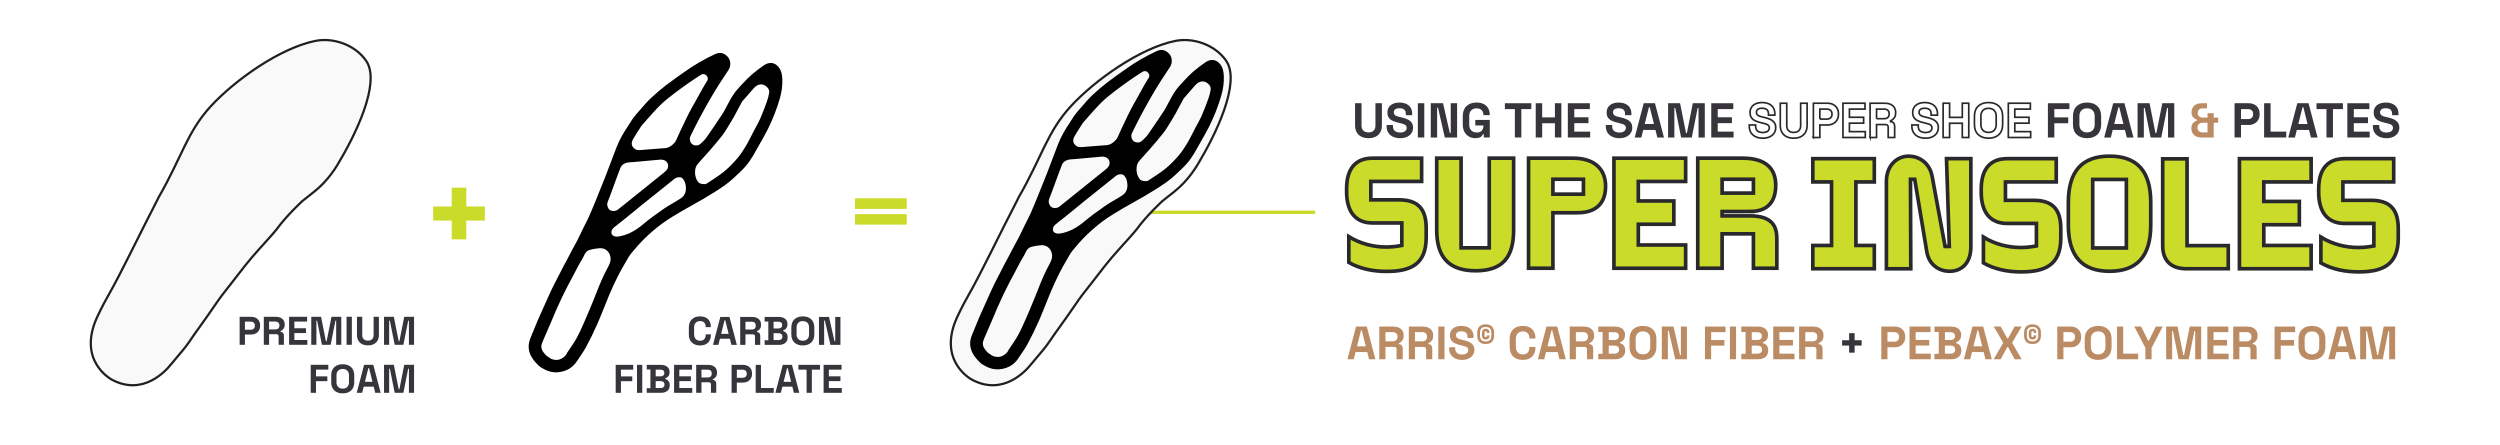 <svg viewBox="0 0 741.265 132.026" height="132.026" width="741.265" xmlns="http://www.w3.org/2000/svg" id="uuid-df7cc7f0-87d3-4d62-b1c7-7a55c96ab355"><defs><style>.uuid-7c90b7d4-3239-46b6-838d-6ae6032c968d{fill:#f9f9f9;stroke:#221f1f;stroke-width:.667px;}.uuid-7c90b7d4-3239-46b6-838d-6ae6032c968d,.uuid-29063565-6811-4096-8756-953407378161,.uuid-88e2ad14-8ba0-456e-9966-a0131cb848ce,.uuid-1a106cba-3459-4110-994a-95802063b9ce{stroke-miterlimit:10;}.uuid-29063565-6811-4096-8756-953407378161{stroke:#cbdb29;}.uuid-29063565-6811-4096-8756-953407378161,.uuid-1a106cba-3459-4110-994a-95802063b9ce{fill:none;}.uuid-77d50e42-67cf-41f7-9fd1-8889fa44d81a{fill:#37353b;}.uuid-88e2ad14-8ba0-456e-9966-a0131cb848ce{stroke-width:1.083px;}.uuid-88e2ad14-8ba0-456e-9966-a0131cb848ce,.uuid-1a106cba-3459-4110-994a-95802063b9ce{stroke:#29292d;}.uuid-88e2ad14-8ba0-456e-9966-a0131cb848ce,.uuid-e7f3d4ba-a2b9-443a-a5d6-42a56cbdb5ff{fill:#cbdb29;}.uuid-1a106cba-3459-4110-994a-95802063b9ce{stroke-width:.5px;}.uuid-8c8de8c0-40ff-4d13-b9f0-13861c080d85{fill:#bb8b64;}.uuid-ae75e5ad-78a5-4026-b035-52b707253254{fill:#fff;}</style></defs><rect height="144.967" width="753.616" y="-5.981" x="-5.013" class="uuid-ae75e5ad-78a5-4026-b035-52b707253254"></rect><line y2="62.947" x2="315.992" y1="62.947" x1="389.968" class="uuid-29063565-6811-4096-8756-953407378161"></line><path d="M187.368,35.552c.788-1.176,1.784-2.239,2.72-3.32.927-1.07,1.854-2.153,2.886-3.118,1.394-1.304,2.843-2.559,4.352-3.728,1.801-1.395,3.688-2.68,5.54-4.007,2.874-2.06,5.921-3.826,9.128-5.314,1.44-.668,2.604-.431,3.702.689,1.037,1.058,1.091,2.771.324,3.971-.872,1.365-1.803,2.693-2.668,4.062-.946,1.496-1.877,3.004-2.761,4.538-1.087,1.884-2.145,3.786-3.167,5.706-.932,1.752-1.812,3.532-2.686,5.314-.408.834-.132,1.926.545,2.429.686.509,1.742.492,2.426-.137.653-.601,1.313-1.228,1.819-1.948,1.598-2.273,3.132-4.592,4.675-6.903.318-.476.574-.994.854-1.496.804-1.439,1.518-2.939,2.435-4.302.763-1.134,1.735-2.134,2.667-3.145.88-.954,1.779-1.902,2.762-2.745,1.137-.976,2.344-1.881,3.578-2.735,1.592-1.101,3.305-.927,4.495.698.73.996.923,2.192.974,3.433.082,1.975-.226,3.891-.763,5.767-.443,1.551-.972,3.083-1.561,4.585-.598,1.525-1.268,3.027-1.996,4.494-.722,1.455-1.541,2.863-2.344,4.276-.952,1.675-1.857,3.384-2.926,4.983-.76,1.136-1.685,2.187-2.667,3.141-1.468,1.425-2.959,2.858-4.609,4.054-2.104,1.524-4.352,2.857-6.584,4.195-2.064,1.237-4.212,2.334-6.281,3.562-2.002,1.188-4.025,2.364-5.902,3.733-1.796,1.309-3.488,2.784-5.093,4.324-1.45,1.391-2.762,2.934-4.051,4.481-.644.773-1.128,1.686-1.635,2.564-.824,1.427-1.659,2.852-2.394,4.325-.894,1.792-1.737,3.612-2.516,5.457-1.204,2.851-2.273,5.76-3.516,8.593-1.025,2.336-2.153,4.632-3.362,6.878-.785,1.46-1.799,2.796-2.707,4.19-1.293,1.985-3.16,3.007-5.477,3.267-1.885.212-3.571-.41-5.117-1.382-.683-.429-1.261-1.062-1.796-1.68-1.446-1.671-2.277-3.574-1.773-5.83.182-.813.544-1.589.855-2.37.547-1.373,1.1-2.745,1.685-4.103.621-1.444,1.28-2.872,1.926-4.305.757-1.68,1.497-3.368,2.285-5.034.566-1.197,1.198-2.364,1.802-3.544.551-1.077,1.1-2.156,1.658-3.229.254-.489.537-.963.795-1.45.608-1.151,1.202-2.308,1.813-3.457.494-.93,1.028-1.839,1.503-2.778.648-1.281,1.253-2.583,1.885-3.873.532-1.087,1.116-2.151,1.605-3.257.753-1.704,1.455-3.431,2.159-5.156.886-2.172,1.772-4.344,2.621-6.531,1.118-2.881,2.191-5.78,3.3-8.666.909-2.366,2.197-4.53,3.604-6.626M165.051,106.722c1.143.008,2.568-.89,3.031-1.98.08-.189.223-.352.337-.527.845-1.297,1.768-2.551,2.514-3.902.824-1.492,1.52-3.058,2.21-4.619.911-2.059,1.777-4.139,2.636-6.221.641-1.555,1.219-3.135,1.862-4.689.505-1.22,1.046-2.427,1.61-3.622.515-1.092,1.199-2.118,1.599-3.247.723-2.038-.585-4.498-3.111-4.32-.955.067-1.914.241-2.843.479-.656.168-1.073.565-1.464,1.173-.113.176-.203.365-.285.557-.398.937-1.017,1.791-1.506,2.696-.608,1.124-1.187,2.264-1.785,3.395-.502.95-1.025,1.888-1.516,2.843-.595,1.156-1.184,2.314-1.742,3.488-.625,1.315-1.225,2.643-1.812,3.976-.513,1.165-.986,2.348-1.487,3.519-.619,1.445-1.252,2.883-1.873,4.327-.278.647-.59,1.285-.8,1.955-.437,1.393.385,2.365,1.22,3.302.196.22.486.357.83.602.607.556,1.429.809,2.373.815ZM217.559,34.739c-.374.685-.784,1.352-1.2,2.013-.737,1.171-1.41,2.394-2.255,3.483-1.307,1.686-2.72,3.29-4.115,4.906-1.077,1.247-2.242,2.42-3.279,3.698-.9,1.109-.903,3.889.441,5.274.425.438,1.851.677,2.403.312,1.73-1.141,3.5-2.24,5.11-3.535,1.359-1.094,2.591-2.375,3.74-3.695.972-1.116,1.824-2.358,2.585-3.63.937-1.565,1.727-3.218,2.576-4.835.627-1.194,1.316-2.361,1.855-3.594.729-1.667,1.377-3.372,1.99-5.086.311-.871.554-1.786.672-2.701.149-1.154-1.328-2.406-2.492-2.333-.919.057-1.552.536-2.109,1.152-1.124,1.243-2.208,2.523-3.443,3.941-.77,1.442-1.613,3.042-2.479,4.63ZM187.736,41.208c-.511.864-.637,1.801.098,2.6.309.336.815.646,1.252.676.86.061,1.735-.076,2.603-.142,1.875-.142,3.748-.312,5.624-.429,1.185-.074,2.729-1.283,3.248-2.504.605-1.425,1.286-2.817,1.949-4.216.605-1.276,1.206-2.555,1.853-3.809.556-1.078,1.174-2.124,1.762-3.186.776-1.4,1.541-2.806,2.329-4.199.396-.701.839-1.375,1.25-2.067.375-.632.099-1.193-.325-1.623-.451-.457-1.049-.446-1.591-.095-1.186.768-2.38,1.527-3.536,2.34-1.603,1.128-3.198,2.269-4.749,3.467-1.277.987-2.553,1.994-3.704,3.12-1.402,1.371-2.678,2.87-3.997,4.325-.633.698-1.237,1.422-1.675,1.927-.901,1.431-1.677,2.606-2.393,3.818ZM183.216,51.721c-.766,2.066-1.52,4.137-2.284,6.203-.261.705-.564,1.395-.802,2.108-.255.763.099,1.818.702,2.242.624.439,1.746.382,2.409-.148,2.046-1.634,4.084-3.277,6.126-4.916,2.434-1.954,4.878-3.895,7.295-5.869.5-.408,1.092-.863,1.309-1.425.536-1.39-.473-2.753-2.31-2.576-2.677.257-5.356.481-8.034.722-.616.055-1.252.044-1.841.205-.254.069-.498.176-.73.292-.505.252-.893.692-1.097,1.218-.271.699-.512,1.32-.743,1.944ZM199.978,53.03c-1.42,1.107-2.813,2.25-4.218,3.376-1.703,1.365-3.413,2.721-5.111,4.093-1.768,1.429-3.519,2.876-5.286,4.306-1.082.875-2.175,1.736-3.27,2.596-.734.577-.99,1.34-.672,2.059.22.499,1.027.799,1.816.684,2.785-.406,5.111-1.692,7.254-3.499,2.014-1.699,4.167-3.246,6.337-4.746,1.633-1.128,3.424-2.025,5.079-3.123,1.087-.721,1.54-1.865,1.469-3.172-.028-.508-.094-1.032-.258-1.508-.111-.323-.311-.616-.504-.911-.195-.298-.488-.53-.836-.606-.68-.149-1.406.143-1.8.45Z"></path><path d="M50.818,107.895c.192-.243,1.978-2.367,3.244-3.869.807-.957,1.561-1.955,2.263-2.992.824-1.217,2.051-2.997,3.26-4.637,2.105-2.853,5.52-7.991,6.238-8.853.782-.937,3.174-4.099,6.687-8.581,1.196-1.526,2.817-3.429,4.119-4.865,2.029-2.239,4.94-5.474,5.393-6.102,2.945-4.091,7.641-8.39,7.641-8.39,2.924-2.38,4.36-3.277,6.373-5.419,1.556-1.656,2.921-3.482,4.094-5.428,5.158-8.554,12.906-24.219,8.43-30.741-3.215-4.685-9.689-6.965-15.041-5.891-10.473,2.101-23.795,11.564-30.947,19.298-7.111,7.69-8.686,15.237-15.54,27.076l-.463.953c-5.315,10.227-10.434,21.09-14.492,28.209-1.758,3.085-2.958,5.689-2.958,5.689-6.715,13.666,4.079,19.235,4.079,19.235,9.152,4.875,15.862-2.457,17.62-4.693" class="uuid-7c90b7d4-3239-46b6-838d-6ae6032c968d"></path><path d="M207.584,102.428c-1.027,0-1.84-.286-2.44-.859-.6-.572-.899-1.391-.899-2.457v-1.99c0-1.066.3-1.885.899-2.457.6-.572,1.414-.859,2.44-.859,1.018,0,1.806.278,2.362.835.557.557.835,1.321.835,2.292v.071h-1.54v-.118c0-.49-.136-.892-.408-1.208s-.689-.474-1.249-.474c-.553,0-.987.17-1.303.509s-.473.802-.473,1.386v2.037c0,.576.157,1.036.473,1.38s.75.515,1.303.515c.56,0,.977-.16,1.249-.479s.408-.721.408-1.202v-.213h1.54v.166c0,.971-.278,1.735-.835,2.292-.556.556-1.344.835-2.362.835Z" class="uuid-77d50e42-67cf-41f7-9fd1-8889fa44d81a"></path><path d="M211.397,102.262l2.179-8.29h2.724l2.179,8.29h-1.61l-.45-1.824h-2.961l-.45,1.824h-1.61ZM213.825,98.993h2.226l-1.006-4.038h-.213l-1.006,4.038Z" class="uuid-77d50e42-67cf-41f7-9fd1-8889fa44d81a"></path><path d="M219.474,102.262v-8.29h3.599c.521,0,.975.091,1.362.273.387.181.687.438.9.769.213.332.319.722.319,1.172v.142c0,.498-.118.9-.355,1.208s-.529.533-.876.675v.213c.316.016.56.124.734.326s.261.468.261.799v2.712h-1.563v-2.487c0-.189-.05-.343-.148-.462-.099-.119-.263-.178-.492-.178h-2.179v3.126h-1.563ZM221.037,97.714h1.871c.371,0,.661-.101.871-.302.209-.201.313-.467.313-.799v-.118c0-.331-.102-.598-.308-.799s-.497-.302-.876-.302h-1.871v2.321Z" class="uuid-77d50e42-67cf-41f7-9fd1-8889fa44d81a"></path><path d="M226.72,102.262v-1.374h1.09v-5.542h-1.09v-1.374h4.264c.505,0,.945.085,1.32.255.375.17.667.411.876.722s.314.685.314,1.119v.118c0,.379-.071.689-.213.93-.142.241-.31.426-.504.556-.193.13-.376.223-.551.278v.213c.174.048.364.136.568.266.205.13.381.318.528.563.146.245.219.564.219.959v.119c0,.458-.107.85-.319,1.178-.213.327-.508.578-.882.752-.375.174-.811.261-1.309.261h-4.311ZM229.373,97.383h1.445c.324,0,.591-.083.8-.249s.314-.395.314-.687v-.119c0-.3-.103-.531-.308-.693-.205-.162-.474-.243-.806-.243h-1.445v1.99ZM229.373,100.84h1.469c.339,0,.614-.083.823-.249s.314-.403.314-.71v-.119c0-.308-.103-.544-.308-.71-.205-.166-.482-.249-.829-.249h-1.469v2.037Z" class="uuid-77d50e42-67cf-41f7-9fd1-8889fa44d81a"></path><path d="M238.041,102.428c-1.042,0-1.871-.286-2.486-.859-.616-.572-.923-1.391-.923-2.457v-1.99c0-1.066.308-1.885.923-2.457s1.445-.859,2.486-.859c1.043,0,1.872.286,2.487.859s.923,1.391.923,2.457v1.99c0,1.066-.308,1.885-.923,2.457-.616.573-1.445.859-2.487.859ZM238.041,101.03c.584,0,1.038-.169,1.362-.509.324-.339.486-.794.486-1.362v-2.084c0-.568-.162-1.023-.486-1.362s-.777-.509-1.362-.509c-.576,0-1.028.17-1.356.509s-.491.794-.491,1.362v2.084c0,.568.164,1.022.491,1.362.327.34.78.509,1.356.509Z" class="uuid-77d50e42-67cf-41f7-9fd1-8889fa44d81a"></path><path d="M242.826,102.262v-8.29h2.972l1.646,7.224h.213v-7.224h1.539v8.29h-2.972l-1.646-7.224h-.213v7.224h-1.539Z" class="uuid-77d50e42-67cf-41f7-9fd1-8889fa44d81a"></path><path d="M182.55,116.472v-8.29h5.21v1.421h-3.647v2.002h3.363v1.421h-3.363v3.446h-1.563Z" class="uuid-77d50e42-67cf-41f7-9fd1-8889fa44d81a"></path><path d="M188.874,116.472v-8.29h1.563v8.29h-1.563Z" class="uuid-77d50e42-67cf-41f7-9fd1-8889fa44d81a"></path><path d="M191.762,116.472v-1.374h1.09v-5.542h-1.09v-1.374h4.264c.505,0,.945.085,1.32.255.375.17.667.411.876.722s.314.685.314,1.119v.118c0,.379-.071.689-.213.93-.142.241-.31.426-.504.556-.193.13-.376.223-.551.278v.213c.174.048.364.136.568.266.205.13.381.318.528.563.146.245.219.564.219.959v.119c0,.458-.107.85-.319,1.178-.213.327-.508.578-.882.752-.375.174-.811.261-1.309.261h-4.311ZM194.415,111.593h1.445c.324,0,.591-.083.8-.249s.314-.395.314-.687v-.119c0-.3-.103-.531-.308-.693-.205-.162-.474-.243-.806-.243h-1.445v1.99ZM194.415,115.051h1.469c.339,0,.614-.083.823-.249s.314-.403.314-.71v-.119c0-.308-.103-.544-.308-.71-.205-.166-.482-.249-.829-.249h-1.469v2.037Z" class="uuid-77d50e42-67cf-41f7-9fd1-8889fa44d81a"></path><path d="M199.863,116.472v-8.29h5.329v1.421h-3.766v1.978h3.434v1.421h-3.434v2.049h3.837v1.421h-5.4Z" class="uuid-77d50e42-67cf-41f7-9fd1-8889fa44d81a"></path><path d="M206.424,116.472v-8.29h3.599c.521,0,.975.091,1.362.273.387.181.687.438.9.769.213.332.319.722.319,1.172v.142c0,.498-.118.9-.355,1.208s-.529.533-.876.675v.213c.316.016.56.124.734.326s.261.468.261.799v2.712h-1.563v-2.487c0-.189-.05-.343-.148-.462-.099-.119-.263-.178-.492-.178h-2.179v3.126h-1.563ZM207.987,111.925h1.871c.371,0,.661-.101.871-.302.209-.201.313-.467.313-.799v-.118c0-.331-.102-.598-.308-.799s-.497-.302-.876-.302h-1.871v2.321Z" class="uuid-77d50e42-67cf-41f7-9fd1-8889fa44d81a"></path><path d="M216.915,116.472v-8.29h3.41c.521,0,.981.105,1.38.314s.711.503.936.882.337.829.337,1.35v.166c0,.513-.117.961-.349,1.344-.233.383-.549.679-.947.888-.399.209-.851.314-1.357.314h-1.847v3.032h-1.563ZM218.478,112.019h1.693c.371,0,.672-.102.9-.308.229-.205.343-.485.343-.841v-.118c0-.355-.115-.636-.343-.841-.229-.205-.529-.308-.9-.308h-1.693v2.416Z" class="uuid-77d50e42-67cf-41f7-9fd1-8889fa44d81a"></path><path d="M224.068,116.472v-8.29h1.563v6.868h3.79v1.421h-5.353Z" class="uuid-77d50e42-67cf-41f7-9fd1-8889fa44d81a"></path><path d="M229.917,116.472l2.179-8.29h2.724l2.179,8.29h-1.61l-.45-1.824h-2.961l-.45,1.824h-1.61ZM232.345,113.204h2.226l-1.006-4.038h-.213l-1.006,4.038Z" class="uuid-77d50e42-67cf-41f7-9fd1-8889fa44d81a"></path><path d="M239.154,116.472v-6.868h-2.416v-1.421h6.395v1.421h-2.416v6.868h-1.563Z" class="uuid-77d50e42-67cf-41f7-9fd1-8889fa44d81a"></path><path d="M244.199,116.472v-8.29h5.329v1.421h-3.766v1.978h3.434v1.421h-3.434v2.049h3.837v1.421h-5.4Z" class="uuid-77d50e42-67cf-41f7-9fd1-8889fa44d81a"></path><path d="M133.934,70.975v-5.572h-5.5v-4.181h5.5v-5.575h4.327v5.575h5.5v4.181h-5.5v5.572h-4.327Z" class="uuid-e7f3d4ba-a2b9-443a-a5d6-42a56cbdb5ff"></path><path d="M253.519,58.796h15.327v3.151h-15.327v-3.151ZM253.519,63.477h15.327v3.121h-15.327v-3.121Z" class="uuid-e7f3d4ba-a2b9-443a-a5d6-42a56cbdb5ff"></path><path d="M399.279,55.947c0-6.202,2.891-9.046,7.694-9.046h14.548v6.901h-15.061v5.455h8.3c5.222,0,8.113,2.191,8.113,8.393v2.798c0,8.159-4.896,10.025-11.796,10.025-3.87,0-7.834-.746-11.144-2.658v-7.647c3.497,2.145,7.367,3.077,11.097,3.077,1.585,0,3.124-.186,4.616-.466v-6.668h-8.673c-4.803,0-7.694-3.031-7.694-9.279v-.886Z" class="uuid-88e2ad14-8ba0-456e-9966-a0131cb848ce"></path><path d="M433.222,46.902v26.577h8.346v-26.577h7.227v21.308c0,7.973-3.17,12.076-11.237,12.076-8.02,0-11.564-4.103-11.564-12.076v-21.308h7.227Z" class="uuid-88e2ad14-8ba0-456e-9966-a0131cb848ce"></path><path d="M467.724,63.081h-7.274v16.459h-7.227v-32.639h13.196c6.481,0,9.652,3.357,9.652,8.346,0,3.217-1.213,7.833-8.346,7.833ZM469.497,57.579v-4.43h-9.046v4.43h9.046Z" class="uuid-88e2ad14-8ba0-456e-9966-a0131cb848ce"></path><path d="M478.541,46.902h21.262v6.901h-14.034v5.782h10.538v6.901h-10.538v6.155h14.034v6.901h-21.262v-32.639Z" class="uuid-88e2ad14-8ba0-456e-9966-a0131cb848ce"></path><path d="M518.919,62.708h-8.3v1.305h8.3c6.621,0,7.926,3.171,7.926,6.761v8.766h-6.948v-10.211h-9.279v10.211h-7.227v-32.639h13.289c6.481,0,9.838,2.704,9.838,8.066,0,2.984-.932,7.74-7.6,7.74ZM519.898,57.253v-4.103h-9.279v4.103h9.279Z" class="uuid-88e2ad14-8ba0-456e-9966-a0131cb848ce"></path><path d="M537.511,47.043h18.231v6.901h-5.455v18.837h5.455v6.901h-18.231v-6.901h5.549v-18.837h-5.549v-6.901Z" class="uuid-88e2ad14-8ba0-456e-9966-a0131cb848ce"></path><path d="M559.332,79.682v-25.924c0-4.476,2.937-7.46,6.621-7.46,2.844,0,6.295,1.818,6.994,6.294l3.777,20.469h1.259l-.839-26.018h7.227v26.064c0,5.082-2.891,7.321-6.295,7.321-3.217,0-6.248-2.005-6.807-6.015l-3.544-21.262h-1.259l.093,26.531h-7.227Z" class="uuid-88e2ad14-8ba0-456e-9966-a0131cb848ce"></path><path d="M587.446,56.089c0-6.202,2.891-9.046,7.694-9.046h14.547v6.901h-15.06v5.455h8.3c5.222,0,8.113,2.191,8.113,8.393v2.798c0,8.159-4.896,10.025-11.797,10.025-3.87,0-7.833-.746-11.144-2.658v-7.647c3.497,2.145,7.367,3.077,11.097,3.077,1.586,0,3.124-.186,4.616-.466v-6.668h-8.672c-4.803,0-7.694-3.031-7.694-9.279v-.886Z" class="uuid-88e2ad14-8ba0-456e-9966-a0131cb848ce"></path><path d="M613.276,66.673v-6.621c0-9.325,4.104-13.755,12.216-13.755,8.16,0,12.216,4.429,12.216,13.755v6.621c0,9.325-4.057,13.755-12.216,13.755-8.113,0-12.216-4.43-12.216-13.755ZM630.481,73.527v-20.329h-9.979v20.329h9.979Z" class="uuid-88e2ad14-8ba0-456e-9966-a0131cb848ce"></path><path d="M648.478,47.09v25.738h12.216v6.854h-12.403c-4.522,0-7.041-2.331-7.041-6.854v-25.738h7.227Z" class="uuid-88e2ad14-8ba0-456e-9966-a0131cb848ce"></path><path d="M664.003,47.043h21.262v6.901h-14.034v5.782h10.538v6.901h-10.538v6.155h14.034v6.901h-21.262v-32.639Z" class="uuid-88e2ad14-8ba0-456e-9966-a0131cb848ce"></path><path d="M687.502,56.089c0-6.202,2.891-9.046,7.694-9.046h14.547v6.901h-15.06v5.455h8.3c5.222,0,8.113,2.191,8.113,8.393v2.798c0,8.159-4.896,10.025-11.797,10.025-3.87,0-7.833-.746-11.144-2.658v-7.647c3.497,2.145,7.367,3.077,11.097,3.077,1.586,0,3.124-.186,4.616-.466v-6.668h-8.672c-4.803,0-7.694-3.031-7.694-9.279v-.886Z" class="uuid-88e2ad14-8ba0-456e-9966-a0131cb848ce"></path><path d="M305.824,107.895c.192-.243,1.978-2.367,3.244-3.869.807-.957,1.561-1.955,2.263-2.992.824-1.217,2.051-2.997,3.26-4.637,2.105-2.853,5.52-7.991,6.238-8.853.782-.937,3.174-4.099,6.687-8.581,1.196-1.526,2.817-3.429,4.119-4.865,2.029-2.239,4.94-5.474,5.393-6.102,2.945-4.091,7.641-8.39,7.641-8.39,2.924-2.38,4.36-3.277,6.373-5.419,1.556-1.656,2.921-3.482,4.094-5.428,5.158-8.554,12.906-24.219,8.43-30.741-3.215-4.685-9.689-6.965-15.041-5.891-10.473,2.101-23.795,11.564-30.947,19.298-7.111,7.69-8.686,15.237-15.54,27.076l-.463.953c-5.315,10.227-10.434,21.09-14.492,28.209-1.758,3.085-2.958,5.689-2.958,5.689-6.715,13.666,4.079,19.235,4.079,19.235,9.152,4.875,15.862-2.457,17.62-4.693" class="uuid-7c90b7d4-3239-46b6-838d-6ae6032c968d"></path><path d="M318.271,34.668c.788-1.176,1.784-2.239,2.72-3.32.927-1.07,1.854-2.153,2.886-3.118,1.394-1.304,2.843-2.559,4.352-3.728,1.801-1.395,3.688-2.68,5.54-4.007,2.874-2.06,5.921-3.826,9.128-5.314,1.44-.668,2.604-.431,3.702.689,1.037,1.058,1.091,2.771.324,3.971-.872,1.365-1.803,2.693-2.668,4.062-.946,1.496-1.877,3.004-2.761,4.538-1.087,1.884-2.145,3.786-3.167,5.706-.932,1.752-1.812,3.532-2.686,5.314-.408.834-.132,1.926.545,2.429.686.509,1.742.492,2.426-.137.653-.601,1.313-1.228,1.819-1.948,1.598-2.273,3.132-4.592,4.675-6.903.318-.476.574-.994.854-1.496.804-1.439,1.518-2.939,2.435-4.302.763-1.134,1.735-2.134,2.667-3.145.88-.954,1.779-1.902,2.762-2.745,1.137-.976,2.344-1.881,3.578-2.735,1.592-1.101,3.305-.927,4.495.698.73.996.923,2.192.974,3.433.082,1.975-.226,3.891-.763,5.767-.443,1.551-.972,3.083-1.561,4.585-.598,1.525-1.268,3.027-1.996,4.494-.722,1.455-1.541,2.863-2.344,4.276-.952,1.675-1.857,3.384-2.926,4.983-.76,1.136-1.685,2.187-2.667,3.141-1.468,1.425-2.959,2.858-4.609,4.054-2.104,1.524-4.352,2.857-6.584,4.195-2.064,1.237-4.212,2.334-6.281,3.562-2.002,1.188-4.025,2.364-5.902,3.733-1.796,1.309-3.488,2.784-5.093,4.324-1.45,1.391-2.762,2.934-4.051,4.481-.644.773-1.128,1.686-1.635,2.564-.824,1.427-1.659,2.852-2.394,4.325-.894,1.792-1.737,3.612-2.516,5.457-1.204,2.851-2.273,5.76-3.516,8.593-1.025,2.336-2.153,4.632-3.362,6.878-.785,1.46-1.799,2.796-2.707,4.19-1.293,1.985-3.16,3.007-5.477,3.267-1.885.212-3.571-.41-5.117-1.382-.683-.429-1.261-1.062-1.796-1.68-1.446-1.671-2.277-3.574-1.773-5.83.182-.813.544-1.589.855-2.37.547-1.373,1.1-2.745,1.685-4.103.621-1.444,1.28-2.872,1.926-4.305.757-1.68,1.497-3.368,2.285-5.034.566-1.197,1.198-2.364,1.802-3.544.551-1.077,1.1-2.156,1.658-3.229.254-.489.537-.963.795-1.45.608-1.151,1.202-2.308,1.813-3.457.494-.93,1.028-1.839,1.503-2.778.648-1.281,1.253-2.583,1.885-3.873.532-1.087,1.116-2.151,1.605-3.257.753-1.704,1.455-3.431,2.159-5.156.886-2.172,1.772-4.344,2.621-6.531,1.118-2.881,2.191-5.78,3.3-8.666.909-2.366,2.197-4.53,3.604-6.626M295.954,105.838c1.143.008,2.568-.89,3.031-1.98.08-.189.223-.352.337-.527.845-1.297,1.768-2.551,2.514-3.902.824-1.492,1.52-3.058,2.21-4.619.911-2.059,1.777-4.139,2.636-6.221.641-1.555,1.219-3.135,1.862-4.689.505-1.22,1.046-2.427,1.61-3.622.515-1.092,1.199-2.118,1.599-3.247.723-2.038-.585-4.498-3.111-4.32-.955.067-1.914.241-2.843.479-.656.168-1.073.565-1.464,1.173-.113.176-.203.365-.285.557-.398.937-1.017,1.791-1.506,2.696-.608,1.124-1.187,2.264-1.785,3.395-.502.95-1.025,1.888-1.516,2.843-.595,1.156-1.184,2.314-1.742,3.488-.625,1.315-1.225,2.643-1.812,3.976-.513,1.165-.986,2.348-1.487,3.519-.619,1.445-1.252,2.883-1.873,4.327-.278.647-.59,1.285-.8,1.955-.437,1.393.385,2.365,1.22,3.302.196.22.486.357.83.602.607.556,1.429.809,2.373.815ZM348.462,33.856c-.374.685-.784,1.352-1.2,2.013-.737,1.171-1.41,2.394-2.255,3.483-1.307,1.686-2.72,3.29-4.115,4.906-1.077,1.247-2.242,2.42-3.279,3.698-.9,1.109-.903,3.889.441,5.274.425.438,1.851.677,2.403.312,1.73-1.141,3.5-2.24,5.11-3.535,1.359-1.094,2.591-2.375,3.74-3.695.972-1.116,1.824-2.358,2.585-3.63.937-1.565,1.727-3.218,2.576-4.835.627-1.194,1.316-2.361,1.855-3.594.729-1.667,1.377-3.372,1.99-5.086.311-.871.554-1.786.672-2.701.149-1.154-1.328-2.406-2.492-2.333-.919.057-1.552.536-2.109,1.152-1.124,1.243-2.208,2.523-3.443,3.941-.77,1.442-1.613,3.042-2.479,4.63ZM318.639,40.325c-.511.864-.637,1.801.098,2.6.309.336.815.646,1.252.676.86.061,1.735-.076,2.603-.142,1.875-.142,3.748-.312,5.624-.429,1.185-.074,2.729-1.283,3.248-2.504.605-1.425,1.286-2.817,1.949-4.216.605-1.276,1.206-2.555,1.853-3.809.556-1.078,1.174-2.124,1.762-3.186.776-1.4,1.541-2.806,2.329-4.199.396-.701.839-1.375,1.25-2.067.375-.632.099-1.193-.325-1.623-.451-.457-1.049-.446-1.591-.095-1.186.768-2.38,1.527-3.536,2.34-1.603,1.128-3.198,2.269-4.749,3.467-1.277.987-2.553,1.994-3.704,3.12-1.402,1.371-2.678,2.87-3.997,4.325-.633.698-1.237,1.422-1.675,1.927-.901,1.431-1.677,2.606-2.393,3.818ZM314.119,50.837c-.766,2.066-1.52,4.137-2.284,6.203-.261.705-.564,1.395-.802,2.108-.255.763.099,1.818.702,2.242.624.439,1.746.382,2.409-.148,2.046-1.634,4.084-3.277,6.126-4.916,2.434-1.954,4.878-3.895,7.295-5.869.5-.408,1.092-.863,1.309-1.425.536-1.39-.473-2.753-2.31-2.576-2.677.257-5.356.481-8.034.722-.616.055-1.252.044-1.841.205-.254.069-.498.176-.73.292-.505.252-.893.692-1.097,1.218-.271.699-.512,1.32-.743,1.944ZM330.881,52.146c-1.42,1.107-2.813,2.25-4.218,3.376-1.703,1.365-3.413,2.721-5.111,4.093-1.768,1.429-3.519,2.876-5.286,4.306-1.082.875-2.175,1.736-3.27,2.596-.734.577-.99,1.34-.672,2.059.22.499,1.027.799,1.816.684,2.785-.406,5.111-1.692,7.254-3.499,2.014-1.699,4.167-3.246,6.337-4.746,1.633-1.128,3.424-2.025,5.079-3.123,1.087-.721,1.54-1.865,1.469-3.172-.028-.508-.094-1.032-.258-1.508-.111-.323-.311-.616-.504-.911-.195-.298-.488-.53-.836-.606-.68-.149-1.406.143-1.8.45Z"></path><path d="M71.053,102.232v-8.306h3.417c.522,0,.983.105,1.383.315s.712.504.938.884.338.831.338,1.353v.166c0,.514-.117.963-.349,1.347-.234.384-.55.681-.949.89-.4.209-.853.314-1.359.314h-1.851v3.038h-1.566ZM72.619,97.77h1.696c.372,0,.673-.103.902-.308.229-.205.344-.486.344-.842v-.119c0-.356-.115-.637-.344-.843-.229-.205-.53-.308-.902-.308h-1.696v2.421Z" class="uuid-77d50e42-67cf-41f7-9fd1-8889fa44d81a"></path><path d="M78.22,102.232v-8.306h3.607c.522,0,.977.091,1.365.273.388.182.688.439.902.771.214.332.32.724.32,1.175v.142c0,.499-.119.902-.356,1.211s-.53.534-.878.677v.213c.316.016.562.124.735.326s.261.469.261.801v2.717h-1.566v-2.492c0-.19-.05-.344-.148-.463-.099-.119-.264-.178-.493-.178h-2.183v3.133h-1.566ZM79.786,97.675h1.875c.372,0,.662-.101.873-.303.209-.201.314-.468.314-.801v-.119c0-.332-.103-.599-.308-.801s-.498-.303-.878-.303h-1.875v2.326Z" class="uuid-77d50e42-67cf-41f7-9fd1-8889fa44d81a"></path><path d="M85.719,102.232v-8.306h5.339v1.424h-3.773v1.982h3.441v1.424h-3.441v2.053h3.845v1.424h-5.411Z" class="uuid-77d50e42-67cf-41f7-9fd1-8889fa44d81a"></path><path d="M92.293,102.232v-8.306h2.907l1.436,7.239h.213l1.436-7.239h2.908v8.306h-1.519v-7.155h-.214l-1.424,7.155h-2.587l-1.424-7.155h-.213v7.155h-1.519Z" class="uuid-77d50e42-67cf-41f7-9fd1-8889fa44d81a"></path><path d="M102.759,102.232v-8.306h1.566v8.306h-1.566Z" class="uuid-77d50e42-67cf-41f7-9fd1-8889fa44d81a"></path><path d="M109.095,102.399c-.681,0-1.264-.125-1.751-.374-.486-.249-.858-.605-1.115-1.068-.258-.463-.386-1.01-.386-1.644v-5.387h1.567v5.435c0,.506.144.906.432,1.198.289.293.706.439,1.252.439.546,0,.963-.146,1.252-.439.289-.292.433-.692.433-1.198v-5.435h1.566v5.387c0,.633-.128,1.181-.385,1.644-.258.463-.629.819-1.116,1.068-.486.249-1.07.374-1.75.374Z" class="uuid-77d50e42-67cf-41f7-9fd1-8889fa44d81a"></path><path d="M113.866,102.232v-8.306h2.907l1.436,7.239h.213l1.436-7.239h2.908v8.306h-1.519v-7.155h-.214l-1.424,7.155h-2.587l-1.424-7.155h-.213v7.155h-1.519Z" class="uuid-77d50e42-67cf-41f7-9fd1-8889fa44d81a"></path><path d="M92.127,116.472v-8.306h5.221v1.424h-3.655v2.006h3.369v1.424h-3.369v3.453h-1.566Z" class="uuid-77d50e42-67cf-41f7-9fd1-8889fa44d81a"></path><path d="M101.62,116.638c-1.044,0-1.875-.287-2.491-.861-.617-.573-.925-1.394-.925-2.462v-1.994c0-1.068.308-1.888.925-2.462s1.448-.861,2.491-.861c1.045,0,1.875.287,2.492.861s.925,1.394.925,2.462v1.994c0,1.068-.308,1.889-.925,2.462-.617.574-1.448.861-2.492.861ZM101.62,115.238c.586,0,1.04-.17,1.365-.51.324-.34.487-.795.487-1.364v-2.089c0-.57-.162-1.025-.487-1.365s-.779-.51-1.365-.51c-.577,0-1.03.17-1.358.51s-.492.795-.492,1.365v2.089c0,.569.164,1.024.492,1.364.328.341.782.51,1.358.51Z" class="uuid-77d50e42-67cf-41f7-9fd1-8889fa44d81a"></path><path d="M105.774,116.472l2.183-8.306h2.729l2.183,8.306h-1.613l-.451-1.827h-2.967l-.451,1.827h-1.613ZM108.206,113.197h2.23l-1.008-4.046h-.214l-1.008,4.046Z" class="uuid-77d50e42-67cf-41f7-9fd1-8889fa44d81a"></path><path d="M113.867,116.472v-8.306h2.907l1.436,7.239h.213l1.436-7.239h2.908v8.306h-1.519v-7.155h-.214l-1.424,7.155h-2.587l-1.424-7.155h-.213v7.155h-1.519Z" class="uuid-77d50e42-67cf-41f7-9fd1-8889fa44d81a"></path><path d="M405.765,40.972c-.832,0-1.546-.152-2.141-.457-.596-.305-1.05-.74-1.364-1.307-.314-.566-.472-1.236-.472-2.01v-6.59h1.916v6.648c0,.619.176,1.108.529,1.466.354.358.864.537,1.531.537.668,0,1.179-.179,1.531-.537.354-.358.53-.847.53-1.466v-6.648h1.916v6.59c0,.774-.157,1.444-.472,2.01-.314.566-.77,1.001-1.364,1.307-.596.305-1.31.457-2.142.457Z" class="uuid-77d50e42-67cf-41f7-9fd1-8889fa44d81a"></path><path d="M415.128,40.972c-.784,0-1.476-.14-2.076-.421-.6-.281-1.069-.682-1.407-1.205-.339-.523-.509-1.152-.509-1.887v-.406h1.888v.406c0,.61.188,1.067.565,1.372.378.305.891.458,1.539.458.658,0,1.149-.131,1.474-.392s.486-.595.486-1.001c0-.281-.08-.508-.24-.682-.159-.174-.392-.317-.696-.428s-.675-.215-1.11-.312l-.334-.073c-.697-.155-1.295-.351-1.793-.588-.498-.237-.881-.549-1.146-.937-.267-.387-.399-.89-.399-1.509s.147-1.149.443-1.589c.295-.44.711-.779,1.248-1.016s1.168-.356,1.895-.356c.726,0,1.371.124,1.938.37.566.247,1.011.615,1.335,1.104s.486,1.101.486,1.836v.436h-1.887v-.436c0-.387-.075-.699-.225-.936-.15-.237-.366-.411-.646-.522s-.614-.167-1.001-.167c-.581,0-1.009.109-1.285.327-.275.218-.413.515-.413.893,0,.251.064.464.195.639s.327.319.588.436c.262.116.596.218,1.002.305l.334.073c.726.155,1.356.353,1.894.595.537.242.956.561,1.256.958.3.396.45.905.45,1.524,0,.62-.157,1.164-.472,1.633-.314.47-.76.837-1.336,1.104-.575.266-1.255.399-2.039.399Z" class="uuid-77d50e42-67cf-41f7-9fd1-8889fa44d81a"></path><path d="M420.397,40.769v-10.161h1.916v10.161h-1.916Z" class="uuid-77d50e42-67cf-41f7-9fd1-8889fa44d81a"></path><path d="M424.229,40.769v-10.161h3.644l2.018,8.854h.262v-8.854h1.887v10.161h-3.644l-2.018-8.854h-.262v8.854h-1.887Z" class="uuid-77d50e42-67cf-41f7-9fd1-8889fa44d81a"></path><path d="M437.467,40.972c-.696,0-1.328-.157-1.895-.472-.565-.314-1.016-.774-1.35-1.379-.334-.604-.501-1.343-.501-2.214v-2.438c0-1.306.368-2.31,1.104-3.012s1.732-1.053,2.99-1.053c1.248,0,2.214.332,2.896.995.683.663,1.023,1.56,1.023,2.692v.058h-1.887v-.116c0-.358-.075-.682-.226-.972-.149-.291-.375-.521-.675-.69-.3-.169-.678-.254-1.132-.254-.678,0-1.21.208-1.597.624-.388.416-.581.982-.581,1.699v2.497c0,.707.193,1.275.581,1.706.387.431.929.646,1.626.646.696,0,1.204-.184,1.523-.552.319-.368.479-.832.479-1.394v-.145h-2.41v-1.626h4.297v5.197h-1.771v-.973h-.262c-.067.165-.177.339-.326.522-.15.184-.375.339-.675.465-.301.125-.712.188-1.234.188Z" class="uuid-77d50e42-67cf-41f7-9fd1-8889fa44d81a"></path><path d="M449.166,40.769v-8.419h-2.961v-1.742h7.838v1.742h-2.961v8.419h-1.916Z" class="uuid-77d50e42-67cf-41f7-9fd1-8889fa44d81a"></path><path d="M455.35,40.769v-10.161h1.916v4.195h3.774v-4.195h1.916v10.161h-1.916v-4.224h-3.774v4.224h-1.916Z" class="uuid-77d50e42-67cf-41f7-9fd1-8889fa44d81a"></path><path d="M464.871,40.769v-10.161h6.532v1.742h-4.616v2.424h4.21v1.742h-4.21v2.511h4.703v1.742h-6.619Z" class="uuid-77d50e42-67cf-41f7-9fd1-8889fa44d81a"></path><path d="M480.127,40.972c-.784,0-1.476-.14-2.076-.421-.6-.281-1.069-.682-1.407-1.205-.339-.523-.509-1.152-.509-1.887v-.406h1.888v.406c0,.61.188,1.067.565,1.372.378.305.891.458,1.539.458.658,0,1.149-.131,1.474-.392s.486-.595.486-1.001c0-.281-.08-.508-.24-.682-.159-.174-.392-.317-.696-.428s-.675-.215-1.11-.312l-.334-.073c-.697-.155-1.295-.351-1.793-.588-.498-.237-.881-.549-1.146-.937-.267-.387-.399-.89-.399-1.509s.147-1.149.443-1.589c.295-.44.711-.779,1.248-1.016s1.168-.356,1.895-.356c.726,0,1.371.124,1.938.37.566.247,1.011.615,1.335,1.104s.486,1.101.486,1.836v.436h-1.887v-.436c0-.387-.075-.699-.225-.936-.15-.237-.366-.411-.646-.522s-.614-.167-1.001-.167c-.581,0-1.009.109-1.285.327-.275.218-.413.515-.413.893,0,.251.064.464.195.639s.327.319.588.436c.262.116.596.218,1.002.305l.334.073c.726.155,1.356.353,1.894.595.537.242.956.561,1.256.958.3.396.45.905.45,1.524,0,.62-.157,1.164-.472,1.633-.314.47-.76.837-1.336,1.104-.575.266-1.255.399-2.039.399Z" class="uuid-77d50e42-67cf-41f7-9fd1-8889fa44d81a"></path><path d="M484.7,40.769l2.671-10.161h3.338l2.671,10.161h-1.974l-.552-2.235h-3.629l-.552,2.235h-1.974ZM487.676,36.763h2.729l-1.233-4.95h-.262l-1.233,4.95Z" class="uuid-77d50e42-67cf-41f7-9fd1-8889fa44d81a"></path><path d="M494.599,40.769v-10.161h3.557l1.756,8.854h.262l1.756-8.854h3.557v10.161h-1.858v-8.753h-.261l-1.742,8.753h-3.164l-1.742-8.753h-.261v8.753h-1.858Z" class="uuid-77d50e42-67cf-41f7-9fd1-8889fa44d81a"></path><path d="M507.402,40.769v-10.161h6.532v1.742h-4.616v2.424h4.21v1.742h-4.21v2.511h4.703v1.742h-6.619Z" class="uuid-77d50e42-67cf-41f7-9fd1-8889fa44d81a"></path><path d="M522.657,40.972c-.784,0-1.476-.14-2.076-.421-.6-.281-1.069-.682-1.407-1.205-.339-.523-.509-1.152-.509-1.887v-.406h1.888v.406c0,.61.188,1.067.565,1.372.378.305.891.458,1.539.458.658,0,1.149-.131,1.474-.392s.486-.595.486-1.001c0-.281-.08-.508-.24-.682-.159-.174-.392-.317-.696-.428s-.675-.215-1.11-.312l-.334-.073c-.697-.155-1.295-.351-1.793-.588-.498-.237-.881-.549-1.146-.937-.267-.387-.399-.89-.399-1.509s.147-1.149.443-1.589c.295-.44.711-.779,1.248-1.016s1.168-.356,1.895-.356c.726,0,1.371.124,1.938.37.566.247,1.011.615,1.335,1.104s.486,1.101.486,1.836v.436h-1.887v-.436c0-.387-.075-.699-.225-.936-.15-.237-.366-.411-.646-.522s-.614-.167-1.001-.167c-.581,0-1.009.109-1.285.327-.275.218-.413.515-.413.893,0,.251.064.464.195.639s.327.319.588.436c.262.116.596.218,1.002.305l.334.073c.726.155,1.356.353,1.894.595.537.242.956.561,1.256.958.3.396.45.905.45,1.524,0,.62-.157,1.164-.472,1.633-.314.47-.76.837-1.336,1.104-.575.266-1.255.399-2.039.399Z" class="uuid-1a106cba-3459-4110-994a-95802063b9ce"></path><path d="M531.845,40.972c-.832,0-1.546-.152-2.141-.457-.596-.305-1.05-.74-1.364-1.307-.314-.566-.472-1.236-.472-2.01v-6.59h1.916v6.648c0,.619.176,1.108.529,1.466.354.358.864.537,1.531.537.668,0,1.179-.179,1.531-.537.354-.358.53-.847.53-1.466v-6.648h1.916v6.59c0,.774-.157,1.444-.472,2.01-.314.566-.77,1.001-1.364,1.307-.596.305-1.31.457-2.142.457Z" class="uuid-1a106cba-3459-4110-994a-95802063b9ce"></path><path d="M537.681,40.769v-10.161h4.181c.639,0,1.202.128,1.69.385.489.257.871.617,1.147,1.082.275.464.413,1.016.413,1.655v.203c0,.629-.143,1.178-.428,1.647-.286.47-.673.833-1.161,1.089-.489.256-1.043.385-1.662.385h-2.265v3.716h-1.916ZM539.597,35.311h2.076c.454,0,.822-.125,1.103-.377.281-.251.421-.595.421-1.03v-.146c0-.435-.14-.779-.421-1.03-.28-.251-.648-.377-1.103-.377h-2.076v2.961Z" class="uuid-1a106cba-3459-4110-994a-95802063b9ce"></path><path d="M546.448,40.769v-10.161h6.532v1.742h-4.616v2.424h4.21v1.742h-4.21v2.511h4.703v1.742h-6.619Z" class="uuid-1a106cba-3459-4110-994a-95802063b9ce"></path><path d="M554.49,40.769v-10.161h4.413c.639,0,1.194.112,1.669.334.474.223.842.537,1.104.944.261.406.392.885.392,1.437v.174c0,.61-.146,1.104-.436,1.481s-.648.653-1.074.827v.261c.387.02.688.152.9.399.213.247.319.573.319.979v3.324h-1.916v-3.048c0-.232-.061-.421-.182-.566-.121-.146-.322-.218-.603-.218h-2.671v3.832h-1.916ZM556.406,35.195h2.294c.454,0,.81-.123,1.066-.37.256-.247.385-.573.385-.979v-.145c0-.407-.126-.733-.378-.98-.251-.247-.609-.37-1.073-.37h-2.294v2.845Z" class="uuid-1a106cba-3459-4110-994a-95802063b9ce"></path><path d="M570.877,40.972c-.784,0-1.476-.14-2.076-.421-.6-.281-1.069-.682-1.407-1.205-.339-.523-.509-1.152-.509-1.887v-.406h1.888v.406c0,.61.188,1.067.565,1.372.378.305.891.458,1.539.458.658,0,1.149-.131,1.474-.392s.486-.595.486-1.001c0-.281-.08-.508-.24-.682-.159-.174-.392-.317-.696-.428s-.675-.215-1.11-.312l-.334-.073c-.697-.155-1.295-.351-1.793-.588-.498-.237-.881-.549-1.146-.937-.267-.387-.399-.89-.399-1.509s.147-1.149.443-1.589c.295-.44.711-.779,1.248-1.016s1.168-.356,1.895-.356c.726,0,1.371.124,1.938.37.566.247,1.011.615,1.335,1.104s.486,1.101.486,1.836v.436h-1.887v-.436c0-.387-.075-.699-.225-.936-.15-.237-.366-.411-.646-.522s-.614-.167-1.001-.167c-.581,0-1.009.109-1.285.327-.275.218-.413.515-.413.893,0,.251.064.464.195.639s.327.319.588.436c.262.116.596.218,1.002.305l.334.073c.726.155,1.356.353,1.894.595.537.242.956.561,1.256.958.3.396.45.905.45,1.524,0,.62-.157,1.164-.472,1.633-.314.47-.76.837-1.336,1.104-.575.266-1.255.399-2.039.399Z" class="uuid-1a106cba-3459-4110-994a-95802063b9ce"></path><path d="M576.146,40.769v-10.161h1.916v4.195h3.774v-4.195h1.916v10.161h-1.916v-4.224h-3.774v4.224h-1.916Z" class="uuid-1a106cba-3459-4110-994a-95802063b9ce"></path><path d="M589.616,40.972c-1.277,0-2.293-.351-3.048-1.052s-1.133-1.706-1.133-3.012v-2.438c0-1.306.378-2.31,1.133-3.012s1.771-1.053,3.048-1.053,2.294.351,3.048,1.053c.755.702,1.133,1.706,1.133,3.012v2.438c0,1.307-.378,2.311-1.133,3.012-.754.702-1.771,1.052-3.048,1.052ZM589.616,39.259c.716,0,1.272-.208,1.669-.624.397-.416.596-.973.596-1.669v-2.555c0-.697-.198-1.253-.596-1.669-.396-.416-.953-.624-1.669-.624-.706,0-1.261.208-1.662.624-.401.416-.603.973-.603,1.669v2.555c0,.697.201,1.253.603,1.669s.956.624,1.662.624Z" class="uuid-1a106cba-3459-4110-994a-95802063b9ce"></path><path d="M595.481,40.769v-10.161h6.532v1.742h-4.616v2.424h4.21v1.742h-4.21v2.511h4.703v1.742h-6.619Z" class="uuid-1a106cba-3459-4110-994a-95802063b9ce"></path><path d="M607.209,40.769v-10.161h6.387v1.742h-4.471v2.453h4.122v1.742h-4.122v4.224h-1.916Z" class="uuid-77d50e42-67cf-41f7-9fd1-8889fa44d81a"></path><path d="M618.822,40.972c-1.277,0-2.293-.351-3.048-1.052s-1.133-1.706-1.133-3.012v-2.438c0-1.306.378-2.31,1.133-3.012s1.771-1.053,3.048-1.053,2.294.351,3.048,1.053c.755.702,1.133,1.706,1.133,3.012v2.438c0,1.307-.378,2.311-1.133,3.012-.754.702-1.771,1.052-3.048,1.052ZM618.822,39.259c.716,0,1.272-.208,1.669-.624.397-.416.596-.973.596-1.669v-2.555c0-.697-.198-1.253-.596-1.669-.396-.416-.953-.624-1.669-.624-.706,0-1.261.208-1.662.624-.401.416-.603.973-.603,1.669v2.555c0,.697.201,1.253.603,1.669s.956.624,1.662.624Z" class="uuid-77d50e42-67cf-41f7-9fd1-8889fa44d81a"></path><path d="M623.903,40.769l2.671-10.161h3.338l2.671,10.161h-1.974l-.552-2.235h-3.629l-.552,2.235h-1.974ZM626.878,36.763h2.729l-1.233-4.95h-.262l-1.233,4.95Z" class="uuid-77d50e42-67cf-41f7-9fd1-8889fa44d81a"></path><path d="M633.801,40.769v-10.161h3.557l1.756,8.854h.262l1.756-8.854h3.557v10.161h-1.858v-8.753h-.261l-1.742,8.753h-3.164l-1.742-8.753h-.261v8.753h-1.858Z" class="uuid-77d50e42-67cf-41f7-9fd1-8889fa44d81a"></path><path d="M652.743,40.769c-.601,0-1.125-.109-1.575-.327-.449-.218-.801-.532-1.052-.943-.252-.411-.378-.902-.378-1.474,0-.416.075-.779.226-1.088.149-.31.355-.566.616-.77.262-.203.552-.353.871-.45v-.203c-.483-.146-.881-.397-1.19-.755s-.464-.833-.464-1.423c0-.59.13-1.088.392-1.495.262-.406.617-.713,1.066-.921.45-.208.966-.312,1.546-.312h1.583v1.51h-1.249c-.436,0-.796.116-1.081.349-.285.232-.428.576-.428,1.03,0,.319.069.581.21.784.141.203.324.353.552.45.228.097.477.145.747.145h1.408v-1.306h1.829v1.306h1.335v1.51h-1.335v4.384h-3.629ZM653.077,39.259h1.466v-2.874h-1.466c-.426,0-.784.121-1.074.363-.29.242-.436.6-.436,1.074,0,.484.152.845.457,1.082.305.237.655.355,1.053.355Z" class="uuid-8c8de8c0-40ff-4d13-b9f0-13861c080d85"></path><path d="M662.556,40.769v-10.161h4.181c.639,0,1.202.128,1.69.385.489.257.871.617,1.147,1.082.275.464.413,1.016.413,1.655v.203c0,.629-.143,1.178-.428,1.647-.286.47-.673.833-1.161,1.089-.489.256-1.043.385-1.662.385h-2.265v3.716h-1.916ZM664.472,35.311h2.076c.454,0,.822-.125,1.103-.377.281-.251.421-.595.421-1.03v-.146c0-.435-.14-.779-.421-1.03-.28-.251-.648-.377-1.103-.377h-2.076v2.961Z" class="uuid-77d50e42-67cf-41f7-9fd1-8889fa44d81a"></path><path d="M671.324,40.769v-10.161h1.916v8.419h4.646v1.742h-6.562Z" class="uuid-77d50e42-67cf-41f7-9fd1-8889fa44d81a"></path><path d="M678.494,40.769l2.671-10.161h3.338l2.671,10.161h-1.974l-.552-2.235h-3.629l-.552,2.235h-1.974ZM681.47,36.763h2.729l-1.233-4.95h-.262l-1.233,4.95Z" class="uuid-77d50e42-67cf-41f7-9fd1-8889fa44d81a"></path><path d="M689.816,40.769v-8.419h-2.961v-1.742h7.838v1.742h-2.961v8.419h-1.916Z" class="uuid-77d50e42-67cf-41f7-9fd1-8889fa44d81a"></path><path d="M695.999,40.769v-10.161h6.532v1.742h-4.616v2.424h4.21v1.742h-4.21v2.511h4.703v1.742h-6.619Z" class="uuid-77d50e42-67cf-41f7-9fd1-8889fa44d81a"></path><path d="M707.569,40.972c-.784,0-1.476-.14-2.076-.421-.6-.281-1.069-.682-1.407-1.205-.339-.523-.509-1.152-.509-1.887v-.406h1.888v.406c0,.61.188,1.067.565,1.372.378.305.891.458,1.539.458.658,0,1.149-.131,1.474-.392s.486-.595.486-1.001c0-.281-.08-.508-.24-.682-.159-.174-.392-.317-.696-.428s-.675-.215-1.11-.312l-.334-.073c-.697-.155-1.295-.351-1.793-.588-.498-.237-.881-.549-1.146-.937-.267-.387-.399-.89-.399-1.509s.147-1.149.443-1.589c.295-.44.711-.779,1.248-1.016s1.168-.356,1.895-.356c.726,0,1.371.124,1.938.37.566.247,1.011.615,1.335,1.104s.486,1.101.486,1.836v.436h-1.887v-.436c0-.387-.075-.699-.225-.936-.15-.237-.366-.411-.646-.522s-.614-.167-1.001-.167c-.581,0-1.009.109-1.285.327-.275.218-.413.515-.413.893,0,.251.064.464.195.639s.327.319.588.436c.262.116.596.218,1.002.305l.334.073c.726.155,1.356.353,1.894.595.537.242.956.561,1.256.958.3.396.45.905.45,1.524,0,.62-.157,1.164-.472,1.633-.314.47-.76.837-1.336,1.104-.575.266-1.255.399-2.039.399Z" class="uuid-77d50e42-67cf-41f7-9fd1-8889fa44d81a"></path><path d="M399.527,106.519l2.548-9.693h3.185l2.548,9.693h-1.883l-.526-2.132h-3.462l-.525,2.132h-1.884ZM402.365,102.697h2.604l-1.178-4.722h-.249l-1.177,4.722Z" class="uuid-8c8de8c0-40ff-4d13-b9f0-13861c080d85"></path><path d="M408.97,106.519v-9.693h4.209c.609,0,1.141.106,1.593.319s.803.512,1.052.9c.25.388.374.845.374,1.371v.167c0,.582-.139,1.052-.415,1.412-.277.36-.618.623-1.024.79v.249c.369.019.655.146.858.381s.305.547.305.935v3.171h-1.828v-2.908c0-.222-.058-.402-.173-.54-.115-.139-.308-.208-.575-.208h-2.548v3.656h-1.827ZM410.797,101.202h2.188c.434,0,.772-.118,1.018-.353.244-.235.367-.547.367-.935v-.138c0-.388-.12-.699-.36-.935-.24-.235-.582-.353-1.024-.353h-2.188v2.714Z" class="uuid-8c8de8c0-40ff-4d13-b9f0-13861c080d85"></path><path d="M417.721,106.519v-9.693h4.209c.609,0,1.141.106,1.593.319s.803.512,1.052.9c.25.388.374.845.374,1.371v.167c0,.582-.139,1.052-.415,1.412-.277.36-.618.623-1.024.79v.249c.369.019.655.146.858.381s.305.547.305.935v3.171h-1.828v-2.908c0-.222-.058-.402-.173-.54-.115-.139-.308-.208-.575-.208h-2.548v3.656h-1.827ZM419.548,101.202h2.188c.434,0,.772-.118,1.018-.353.244-.235.367-.547.367-.935v-.138c0-.388-.12-.699-.36-.935-.24-.235-.582-.353-1.024-.353h-2.188v2.714Z" class="uuid-8c8de8c0-40ff-4d13-b9f0-13861c080d85"></path><path d="M426.472,106.519v-9.693h1.827v9.693h-1.827Z" class="uuid-8c8de8c0-40ff-4d13-b9f0-13861c080d85"></path><path d="M433.491,106.713c-.747,0-1.407-.134-1.979-.401s-1.021-.651-1.344-1.149-.484-1.099-.484-1.8v-.388h1.8v.388c0,.582.181,1.018.54,1.309.36.291.85.436,1.468.436.628,0,1.097-.125,1.405-.374.31-.25.464-.568.464-.956,0-.268-.075-.484-.228-.651-.152-.166-.374-.302-.665-.408s-.644-.206-1.06-.298l-.318-.069c-.664-.147-1.234-.334-1.71-.561s-.84-.524-1.094-.893-.381-.85-.381-1.44c0-.59.141-1.096.422-1.516.282-.42.679-.743,1.191-.969.512-.226,1.114-.339,1.807-.339s1.309.118,1.849.353c.54.236.965.586,1.274,1.053.309.466.464,1.05.464,1.751v.416h-1.801v-.416c0-.369-.071-.667-.215-.893-.143-.226-.348-.392-.615-.499-.269-.106-.587-.159-.956-.159-.554,0-.962.104-1.226.312-.263.208-.395.492-.395.852,0,.24.062.443.188.609.124.166.312.305.561.415.249.111.567.208.955.291l.318.069c.692.147,1.295.337,1.808.567.512.231.911.536,1.197.914s.43.863.43,1.454-.15,1.11-.45,1.558-.725.798-1.274,1.052c-.549.254-1.197.381-1.945.381Z" class="uuid-8c8de8c0-40ff-4d13-b9f0-13861c080d85"></path><path d="M440.43,102.005c-.495,0-.924-.097-1.287-.291s-.644-.472-.84-.835-.295-.8-.295-1.312v-.968c0-.511.099-.949.295-1.312s.477-.642.84-.835.792-.291,1.287-.291h.162c.495,0,.924.097,1.287.291s.644.472.84.835.294.801.294,1.312v.968c0,.512-.098.949-.294,1.312s-.477.642-.84.835-.792.291-1.287.291h-.162ZM440.447,101.23h.129c.517,0,.915-.141,1.194-.424.28-.282.42-.69.42-1.223v-1.001c0-.533-.14-.94-.42-1.223-.279-.283-.678-.424-1.194-.424h-.129c-.517,0-.915.141-1.195.424-.279.282-.42.69-.42,1.223v1.001c0,.533.141.94.42,1.223.28.283.679.424,1.195.424ZM440.527,100.665c-.344,0-.618-.105-.823-.315-.204-.21-.307-.508-.307-.896v-.759c0-.388.103-.686.307-.896.205-.21.479-.315.823-.315.383,0,.664.104.844.311.181.207.271.48.271.819v.113h-.759v-.162c0-.107-.028-.193-.085-.258-.057-.064-.146-.097-.271-.097-.118,0-.207.032-.266.097-.06.065-.089.151-.089.258v1.018c0,.107.029.193.089.258.059.064.147.097.266.097.124,0,.214-.032.271-.097.057-.065.085-.151.085-.258v-.162h.759v.113c0,.339-.09.612-.271.819-.18.208-.461.311-.844.311Z" class="uuid-8c8de8c0-40ff-4d13-b9f0-13861c080d85"></path><path d="M451.531,106.713c-1.199,0-2.15-.334-2.852-1.004-.702-.669-1.053-1.627-1.053-2.873v-2.326c0-1.247.351-2.204,1.053-2.874.701-.669,1.652-1.004,2.852-1.004,1.191,0,2.112.326,2.763.977.651.65.977,1.543.977,2.679v.083h-1.8v-.139c0-.572-.16-1.043-.479-1.412s-.805-.554-1.461-.554c-.646,0-1.153.198-1.522.595s-.554.937-.554,1.62v2.381c0,.674.185,1.212.554,1.613.369.402.877.603,1.522.603.656,0,1.143-.187,1.461-.561.318-.374.479-.842.479-1.405v-.25h1.8v.194c0,1.136-.325,2.029-.977,2.68-.65.651-1.571.976-2.763.976Z" class="uuid-8c8de8c0-40ff-4d13-b9f0-13861c080d85"></path><path d="M455.99,106.519l2.548-9.693h3.185l2.548,9.693h-1.883l-.526-2.132h-3.462l-.525,2.132h-1.884ZM458.828,102.697h2.604l-1.178-4.722h-.249l-1.177,4.722Z" class="uuid-8c8de8c0-40ff-4d13-b9f0-13861c080d85"></path><path d="M465.433,106.519v-9.693h4.209c.609,0,1.141.106,1.593.319s.803.512,1.052.9c.25.388.374.845.374,1.371v.167c0,.582-.139,1.052-.415,1.412-.277.36-.618.623-1.024.79v.249c.369.019.655.146.858.381s.305.547.305.935v3.171h-1.828v-2.908c0-.222-.058-.402-.173-.54-.115-.139-.308-.208-.575-.208h-2.548v3.656h-1.827ZM467.26,101.202h2.188c.434,0,.772-.118,1.018-.353.244-.235.367-.547.367-.935v-.138c0-.388-.12-.699-.36-.935-.24-.235-.582-.353-1.024-.353h-2.188v2.714Z" class="uuid-8c8de8c0-40ff-4d13-b9f0-13861c080d85"></path><path d="M473.907,106.519v-1.606h1.274v-6.48h-1.274v-1.606h4.985c.591,0,1.105.1,1.544.298.438.199.779.48,1.024.845.244.365.367.801.367,1.309v.138c0,.443-.083.806-.25,1.087-.166.282-.362.499-.588.651-.227.152-.441.261-.645.326v.249c.203.056.425.159.665.312s.445.372.616.658.256.66.256,1.122v.139c0,.535-.124.995-.373,1.377-.25.383-.594.676-1.032.879s-.948.305-1.53.305h-5.04ZM477.008,100.814h1.689c.379,0,.69-.097.935-.291.245-.194.367-.461.367-.803v-.138c0-.351-.12-.621-.36-.81-.24-.189-.554-.284-.941-.284h-1.689v2.326ZM477.008,104.858h1.718c.396,0,.717-.097.962-.291.244-.194.367-.471.367-.831v-.139c0-.36-.12-.637-.36-.831s-.563-.291-.969-.291h-1.718v2.382Z" class="uuid-8c8de8c0-40ff-4d13-b9f0-13861c080d85"></path><path d="M487.145,106.713c-1.219,0-2.188-.334-2.908-1.004-.72-.669-1.08-1.627-1.08-2.873v-2.326c0-1.247.36-2.204,1.08-2.874.72-.669,1.689-1.004,2.908-1.004,1.218,0,2.188.335,2.907,1.004.72.669,1.08,1.627,1.08,2.874v2.326c0,1.246-.36,2.204-1.08,2.873-.72.669-1.689,1.004-2.907,1.004ZM487.145,105.079c.683,0,1.213-.199,1.592-.596.379-.396.567-.928.567-1.592v-2.437c0-.665-.188-1.195-.567-1.592s-.909-.595-1.592-.595c-.675,0-1.203.198-1.586.595s-.574.928-.574,1.592v2.437c0,.665.191,1.196.574,1.592.383.397.911.596,1.586.596Z" class="uuid-8c8de8c0-40ff-4d13-b9f0-13861c080d85"></path><path d="M492.739,106.519v-9.693h3.476l1.925,8.447h.249v-8.447h1.8v9.693h-3.476l-1.925-8.446h-.249v8.446h-1.8Z" class="uuid-8c8de8c0-40ff-4d13-b9f0-13861c080d85"></path><path d="M505.532,106.519v-9.693h6.093v1.662h-4.266v2.34h3.933v1.662h-3.933v4.029h-1.827Z" class="uuid-8c8de8c0-40ff-4d13-b9f0-13861c080d85"></path><path d="M512.927,106.519v-9.693h1.827v9.693h-1.827Z" class="uuid-8c8de8c0-40ff-4d13-b9f0-13861c080d85"></path><path d="M516.305,106.519v-1.606h1.274v-6.48h-1.274v-1.606h4.985c.591,0,1.105.1,1.544.298.438.199.779.48,1.024.845.244.365.367.801.367,1.309v.138c0,.443-.083.806-.25,1.087-.166.282-.362.499-.588.651-.227.152-.441.261-.645.326v.249c.203.056.425.159.665.312s.445.372.616.658.256.66.256,1.122v.139c0,.535-.124.995-.373,1.377-.25.383-.594.676-1.032.879s-.948.305-1.53.305h-5.04ZM519.407,100.814h1.689c.379,0,.69-.097.935-.291.245-.194.367-.461.367-.803v-.138c0-.351-.12-.621-.36-.81-.24-.189-.554-.284-.941-.284h-1.689v2.326ZM519.407,104.858h1.718c.396,0,.717-.097.962-.291.244-.194.367-.471.367-.831v-.139c0-.36-.12-.637-.36-.831s-.563-.291-.969-.291h-1.718v2.382Z" class="uuid-8c8de8c0-40ff-4d13-b9f0-13861c080d85"></path><path d="M525.777,106.519v-9.693h6.23v1.662h-4.403v2.312h4.016v1.662h-4.016v2.396h4.486v1.662h-6.313Z" class="uuid-8c8de8c0-40ff-4d13-b9f0-13861c080d85"></path><path d="M533.447,106.519v-9.693h4.209c.609,0,1.141.106,1.593.319s.803.512,1.052.9c.25.388.374.845.374,1.371v.167c0,.582-.139,1.052-.415,1.412-.277.36-.618.623-1.024.79v.249c.369.019.655.146.858.381s.305.547.305.935v3.171h-1.828v-2.908c0-.222-.058-.402-.173-.54-.115-.139-.308-.208-.575-.208h-2.548v3.656h-1.827ZM535.274,101.202h2.188c.434,0,.772-.118,1.018-.353.244-.235.367-.547.367-.935v-.138c0-.388-.12-.699-.36-.935-.24-.235-.582-.353-1.024-.353h-2.188v2.714Z" class="uuid-8c8de8c0-40ff-4d13-b9f0-13861c080d85"></path><path d="M548.277,104.567v-2.105h-2.077v-1.579h2.077v-2.104h1.634v2.104h2.077v1.579h-2.077v2.105h-1.634Z" class="uuid-77d50e42-67cf-41f7-9fd1-8889fa44d81a"></path><path d="M557.817,106.519v-9.693h3.987c.609,0,1.147.123,1.613.367s.831.588,1.094,1.032c.264.443.395.969.395,1.578v.194c0,.6-.136,1.124-.408,1.572s-.642.794-1.107,1.039c-.467.245-.995.367-1.586.367h-2.16v3.545h-1.827ZM559.644,101.313h1.98c.434,0,.784-.12,1.053-.36.268-.24.401-.568.401-.983v-.139c0-.416-.134-.743-.401-.983-.269-.24-.619-.36-1.053-.36h-1.98v2.825Z" class="uuid-8c8de8c0-40ff-4d13-b9f0-13861c080d85"></path><path d="M566.18,106.519v-9.693h6.23v1.662h-4.403v2.312h4.016v1.662h-4.016v2.396h4.486v1.662h-6.313Z" class="uuid-8c8de8c0-40ff-4d13-b9f0-13861c080d85"></path><path d="M573.574,106.519v-1.606h1.274v-6.48h-1.274v-1.606h4.985c.591,0,1.105.1,1.544.298.438.199.779.48,1.024.845.244.365.367.801.367,1.309v.138c0,.443-.083.806-.25,1.087-.166.282-.362.499-.588.651-.227.152-.441.261-.645.326v.249c.203.056.425.159.665.312s.445.372.616.658.256.66.256,1.122v.139c0,.535-.124.995-.373,1.377-.25.383-.594.676-1.032.879s-.948.305-1.53.305h-5.04ZM576.675,100.814h1.689c.379,0,.69-.097.935-.291.245-.194.367-.461.367-.803v-.138c0-.351-.12-.621-.36-.81-.24-.189-.554-.284-.941-.284h-1.689v2.326ZM576.675,104.858h1.718c.396,0,.717-.097.962-.291.244-.194.367-.471.367-.831v-.139c0-.36-.12-.637-.36-.831s-.563-.291-.969-.291h-1.718v2.382Z" class="uuid-8c8de8c0-40ff-4d13-b9f0-13861c080d85"></path><path d="M582.297,106.519l2.548-9.693h3.185l2.548,9.693h-1.883l-.526-2.132h-3.462l-.525,2.132h-1.884ZM585.136,102.697h2.604l-1.178-4.722h-.249l-1.177,4.722Z" class="uuid-8c8de8c0-40ff-4d13-b9f0-13861c080d85"></path><path d="M591.131,106.519l2.839-4.888-2.812-4.805h2.077l1.925,3.503h.249l1.925-3.503h2.077l-2.811,4.805,2.838,4.888h-2.076l-1.953-3.586h-.249l-1.952,3.586h-2.077Z" class="uuid-8c8de8c0-40ff-4d13-b9f0-13861c080d85"></path><path d="M602.569,102.005c-.495,0-.924-.097-1.287-.291s-.644-.472-.84-.835-.295-.8-.295-1.312v-.968c0-.511.099-.949.295-1.312s.477-.642.84-.835.792-.291,1.287-.291h.162c.495,0,.924.097,1.287.291s.644.472.84.835.294.801.294,1.312v.968c0,.512-.098.949-.294,1.312s-.477.642-.84.835-.792.291-1.287.291h-.162ZM602.585,101.23h.129c.517,0,.915-.141,1.194-.424.28-.282.42-.69.42-1.223v-1.001c0-.533-.14-.94-.42-1.223-.279-.283-.678-.424-1.194-.424h-.129c-.517,0-.915.141-1.195.424-.279.282-.42.69-.42,1.223v1.001c0,.533.141.94.42,1.223.28.283.679.424,1.195.424ZM602.665,100.665c-.344,0-.618-.105-.823-.315-.204-.21-.307-.508-.307-.896v-.759c0-.388.103-.686.307-.896.205-.21.479-.315.823-.315.383,0,.664.104.844.311.181.207.271.48.271.819v.113h-.759v-.162c0-.107-.028-.193-.085-.258-.057-.064-.146-.097-.271-.097-.118,0-.207.032-.266.097-.06.065-.089.151-.089.258v1.018c0,.107.029.193.089.258.059.064.147.097.266.097.124,0,.214-.032.271-.097.057-.065.085-.151.085-.258v-.162h.759v.113c0,.339-.09.612-.271.819-.18.208-.461.311-.844.311Z" class="uuid-8c8de8c0-40ff-4d13-b9f0-13861c080d85"></path><path d="M609.988,106.519v-9.693h3.987c.609,0,1.147.123,1.613.367s.831.588,1.094,1.032c.264.443.395.969.395,1.578v.194c0,.6-.136,1.124-.408,1.572s-.642.794-1.107,1.039c-.467.245-.995.367-1.586.367h-2.16v3.545h-1.827ZM611.815,101.313h1.98c.434,0,.784-.12,1.053-.36.268-.24.401-.568.401-.983v-.139c0-.416-.134-.743-.401-.983-.269-.24-.619-.36-1.053-.36h-1.98v2.825Z" class="uuid-8c8de8c0-40ff-4d13-b9f0-13861c080d85"></path><path d="M622.117,106.713c-1.219,0-2.188-.334-2.908-1.004-.72-.669-1.08-1.627-1.08-2.873v-2.326c0-1.247.36-2.204,1.08-2.874.72-.669,1.689-1.004,2.908-1.004,1.218,0,2.188.335,2.907,1.004.72.669,1.08,1.627,1.08,2.874v2.326c0,1.246-.36,2.204-1.08,2.873-.72.669-1.689,1.004-2.907,1.004ZM622.117,105.079c.683,0,1.213-.199,1.592-.596.379-.396.567-.928.567-1.592v-2.437c0-.665-.188-1.195-.567-1.592s-.909-.595-1.592-.595c-.675,0-1.203.198-1.586.595s-.574.928-.574,1.592v2.437c0,.665.191,1.196.574,1.592.383.397.911.596,1.586.596Z" class="uuid-8c8de8c0-40ff-4d13-b9f0-13861c080d85"></path><path d="M627.711,106.519v-9.693h1.827v8.031h4.432v1.662h-6.259Z" class="uuid-8c8de8c0-40ff-4d13-b9f0-13861c080d85"></path><path d="M636.129,106.519v-3.337l-3.296-6.356h2.036l2.049,4.154h.249l2.05-4.154h2.035l-3.295,6.356v3.337h-1.828Z" class="uuid-8c8de8c0-40ff-4d13-b9f0-13861c080d85"></path><path d="M642.278,106.519v-9.693h3.393l1.675,8.447h.25l1.675-8.447h3.393v9.693h-1.772v-8.35h-.249l-1.662,8.35h-3.019l-1.661-8.35h-.249v8.35h-1.772Z" class="uuid-8c8de8c0-40ff-4d13-b9f0-13861c080d85"></path><path d="M654.49,106.519v-9.693h6.23v1.662h-4.403v2.312h4.016v1.662h-4.016v2.396h4.486v1.662h-6.313Z" class="uuid-8c8de8c0-40ff-4d13-b9f0-13861c080d85"></path><path d="M662.16,106.519v-9.693h4.209c.609,0,1.141.106,1.593.319s.803.512,1.052.9c.25.388.374.845.374,1.371v.167c0,.582-.139,1.052-.415,1.412-.277.36-.618.623-1.024.79v.249c.369.019.655.146.858.381s.305.547.305.935v3.171h-1.828v-2.908c0-.222-.058-.402-.173-.54-.115-.139-.308-.208-.575-.208h-2.548v3.656h-1.827ZM663.988,101.202h2.188c.434,0,.772-.118,1.018-.353.244-.235.367-.547.367-.935v-.138c0-.388-.12-.699-.36-.935-.24-.235-.582-.353-1.024-.353h-2.188v2.714Z" class="uuid-8c8de8c0-40ff-4d13-b9f0-13861c080d85"></path><path d="M674.429,106.519v-9.693h6.093v1.662h-4.266v2.34h3.933v1.662h-3.933v4.029h-1.827Z" class="uuid-8c8de8c0-40ff-4d13-b9f0-13861c080d85"></path><path d="M685.506,106.713c-1.219,0-2.188-.334-2.908-1.004-.72-.669-1.08-1.627-1.08-2.873v-2.326c0-1.247.36-2.204,1.08-2.874.72-.669,1.689-1.004,2.908-1.004,1.218,0,2.188.335,2.907,1.004.72.669,1.08,1.627,1.08,2.874v2.326c0,1.246-.36,2.204-1.08,2.873-.72.669-1.689,1.004-2.907,1.004ZM685.506,105.079c.683,0,1.213-.199,1.592-.596.379-.396.567-.928.567-1.592v-2.437c0-.665-.188-1.195-.567-1.592s-.909-.595-1.592-.595c-.675,0-1.203.198-1.586.595s-.574.928-.574,1.592v2.437c0,.665.191,1.196.574,1.592.383.397.911.596,1.586.596Z" class="uuid-8c8de8c0-40ff-4d13-b9f0-13861c080d85"></path><path d="M690.352,106.519l2.548-9.693h3.185l2.548,9.693h-1.883l-.526-2.132h-3.462l-.525,2.132h-1.884ZM693.191,102.697h2.604l-1.178-4.722h-.249l-1.177,4.722Z" class="uuid-8c8de8c0-40ff-4d13-b9f0-13861c080d85"></path><path d="M699.796,106.519v-9.693h3.393l1.675,8.447h.25l1.675-8.447h3.393v9.693h-1.772v-8.35h-.249l-1.662,8.35h-3.019l-1.661-8.35h-.249v8.35h-1.772Z" class="uuid-8c8de8c0-40ff-4d13-b9f0-13861c080d85"></path></svg>